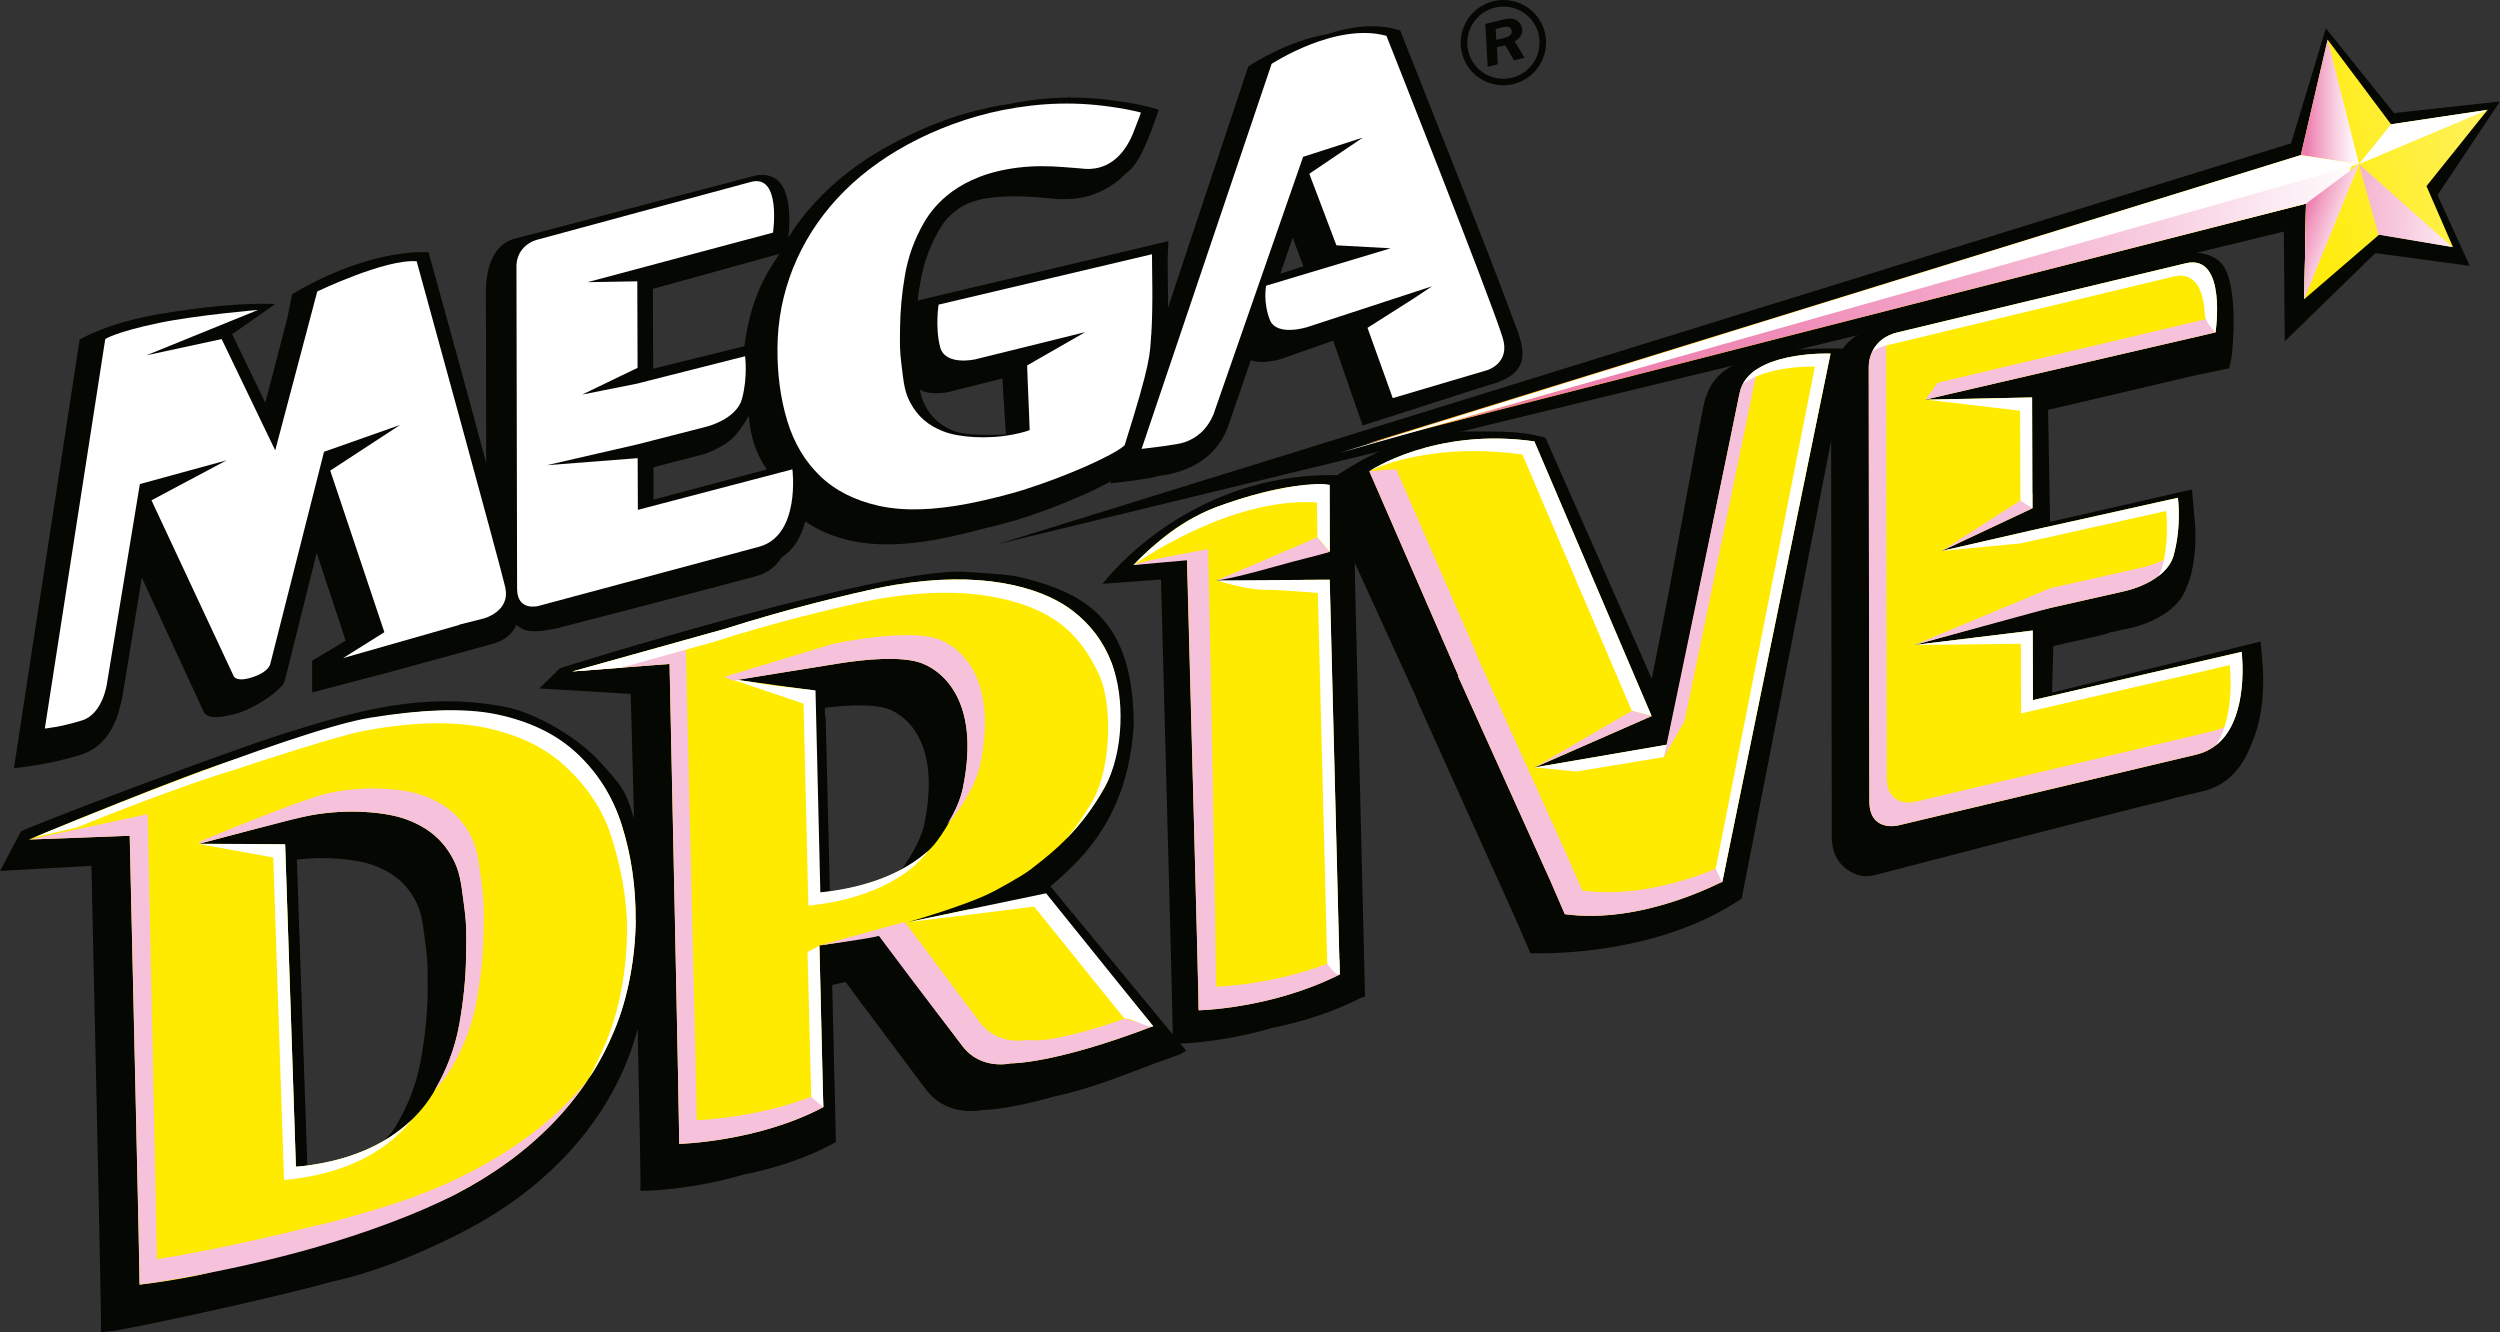 <?xml version="1.0" encoding="UTF-8"?> <svg xmlns="http://www.w3.org/2000/svg" xmlns:xlink="http://www.w3.org/1999/xlink" viewBox="0 0 269.34 143.51"><rect x="0" y="0" width="269.34" height="143.51" fill="#333333" stroke="none"/><defs><style>.cls-1{fill:#050703;}.cls-1,.cls-2,.cls-3,.cls-4,.cls-5,.cls-6,.cls-7,.cls-8,.cls-9{stroke-width:0px;}.cls-2{fill:url(#linear-gradient-5);}.cls-2,.cls-3,.cls-4,.cls-5,.cls-7{mix-blend-mode:multiply;}.cls-3{fill:url(#linear-gradient-2);}.cls-4{fill:url(#linear-gradient-4);}.cls-5{fill:url(#linear-gradient-3);}.cls-6{fill:url(#linear-gradient);}.cls-7{fill:#f6c2db;}.cls-10{isolation:isolate;}.cls-8{fill:#fff;}.cls-9{fill:#ffeb00;}</style><linearGradient id="linear-gradient" x1="122.62" y1="40.34" x2="324.14" y2="5.26" gradientUnits="userSpaceOnUse"><stop offset=".11" stop-color="#f49c00"></stop><stop offset=".21" stop-color="#f4a100"></stop><stop offset=".33" stop-color="#f6af00"></stop><stop offset=".46" stop-color="#fac700"></stop><stop offset=".61" stop-color="#fee900"></stop><stop offset=".61" stop-color="#ffeb00"></stop><stop offset=".68" stop-color="#ffef3b"></stop><stop offset=".79" stop-color="#fff68e"></stop><stop offset=".88" stop-color="#fffacb"></stop><stop offset=".94" stop-color="#fffdf0"></stop><stop offset=".98" stop-color="#fff"></stop></linearGradient><linearGradient id="linear-gradient-2" x1="155.58" y1="31.61" x2="253.45" y2="31.61" gradientUnits="userSpaceOnUse"><stop offset=".11" stop-color="#ee7eaf"></stop><stop offset=".24" stop-color="#ee83b2"></stop><stop offset=".41" stop-color="#f091bb"></stop><stop offset=".58" stop-color="#f3a9ca"></stop><stop offset=".77" stop-color="#f8cbdf"></stop><stop offset=".97" stop-color="#fdf6f9"></stop><stop offset="1" stop-color="#fff"></stop></linearGradient><linearGradient id="linear-gradient-3" x1="230.67" y1="21.19" x2="267.31" y2="22.42" xlink:href="#linear-gradient-2"></linearGradient><linearGradient id="linear-gradient-4" x1="247.88" y1="10.97" x2="254.15" y2="10.97" gradientUnits="userSpaceOnUse"><stop offset=".11" stop-color="#ee7eaf"></stop><stop offset=".27" stop-color="#f19bc1"></stop><stop offset=".61" stop-color="#f8d1e2"></stop><stop offset=".86" stop-color="#fdf2f7"></stop><stop offset="1" stop-color="#fff"></stop></linearGradient><linearGradient id="linear-gradient-5" x1="247.31" y1="23.58" x2="254.34" y2="26.06" gradientUnits="userSpaceOnUse"><stop offset=".11" stop-color="#ee7eaf"></stop><stop offset=".23" stop-color="#f198bf"></stop><stop offset=".48" stop-color="#f7c4da"></stop><stop offset=".69" stop-color="#fbe4ee"></stop><stop offset=".88" stop-color="#fef7fa"></stop><stop offset="1" stop-color="#fff"></stop></linearGradient></defs><g class="cls-10"><g id="_Слой_1"><path class="cls-1" d="M127.78,113.18l-14.6-17.67c2.59-2.37,8.3-6.73,8.96-17.33,0-11.63-5.45-14.29-12.06-15.96-1.52-.38-4.06-.45-5.84-.6-8.4-.75-43.82,10.31-43.9,10.37l-2.24,2.18,9.85.59.34,12.69s0,.68-.01.66c-.83-2.76-1.17-3.39-3.84-6.24-2.13-2.27-6.53-5.08-10.23-5.76-8.88-1.62-16.13.58-23.73,2.96-5.63,1.76-26.53,9.62-28.23,10.51l-2.24,4.25,9.84-.55c.24,10.69,1.05,47.45,1.03,49.16v1.08s1.02-.1,1.02-.1c.95,0,17.7-3.58,23.84-5.34,5.73-1.2,11.79-4.15,14.14-5.37,4.18-2.16,7.78-4.79,10.7-7.81,2.94-3.02,5.23-6.44,6.8-10.16.52-1.22.96-2.53,1.32-3.9.22,10.61.32,16,.31,16.44l-.02,1.01,1.02-.02c.2,0,4.87-.18,10.05-1.71,3.62-.73,6.81-1.82,9.47-3.24l.53-.28-.4-16.92c.47-.1.95-.21,1.43-.33,5.12,6.86,8.27,11.07,8.65,11.57,1.47,1.93,3.46,2.34,4.86,2.34.58,0,1.02-.07,1.21-.11.57,0,3.03-.12,7.82-1.47,3.25-.68,6.43-1.89,10.7-3.52l2.9-1.05.56-.35ZM46.07,106.12v.93c-.03,2.25-.28,4.68-.74,7.22-.45,2.48-1.37,4.86-2.72,7.1-.13.21-.28.44-.44.66-1.52,1.75-3.8,3.51-7.26,4.66-.52.09-1.06.17-1.62.23-.04,0-.09,0-.13.01l-1.18-34.33c3.02-.35,6.41-.07,8.3.63,2.03.76,3.42,1.9,4.38,3.61.72,1.28.84,2.24,1.14,4.56l.02.17c.27,2.08.27,2.8.24,4.54ZM99.59,88.75c-.28,1.35-1.09,2.98-2.32,4.73-.94,1.01-2.84,2.6-6.25,3.74-.51.09-1.03.17-1.58.23l-.48-19.91c0-.19-.02-.35-.08-.48l-.02-.8c2.95-.37,5.3-.35,6.66.06.64.19,6.19,2.17,4.06,12.44Z"></path><path class="cls-1" d="M147.06,107.28l-1.08-44.81h-.94s.94,0,.94,0l-.1-9.36h0s.2-1.71.2-1.71l-.98-.1c-.44-.05-1.17-.12-1.6-.12-11.19,0-19.35,5.74-23.84,10.67l-.88,1.05,6.3-.47c.96,35.73,1.23,46.34,1.26,48.55v.09s0,.07,0,.1c0,.04,0,.07,0,.11v.14l-.03,1.01v.15s.63-.16.63-.16h.37s4.43-.11,9.72-1.67c3.5-.71,6.68-1.78,9.48-3.19l.19-.09.36-.09v-.09Z"></path><path class="cls-1" d="M243.82,72.23l-.27-3.11-22.47,5.5.14-5.02,4.85-1.09c.4-.09.85-.22,1.22-.36l2.34-.52c.51-.11,4.97-1.17,5.98-4.49.14-.27.26-.55.34-.85.92-3.32.49-6.42.47-6.55l-.27-3.01-15.28,3.49-.22-12.06,15.72-3.69,3.81-.8.16-.81h.02s.1-.65.1-.65c0-.07.84-7.55-1.12-9.82-.79-.92-2.42-1.38-3.78-1.05-2.78.66-12.86,2.94-20.95,4.89-4.94,1.19-8.95,2.31-9.64,2.47-.18.04-.36.1-.48.14l-3.1.74c-1.78.43-3.07,1.86-3.57,3.45-.34.67-.54,1.42-.54,2.24v7.8c.03,14.89.06,39.81.07,41.21.03,3.08,2.52,4.12,3.65,4.12.53,0,.91-.1.91-.1.26-.07,25.81-6.74,31.85-8.17.24-.06.47-.13.63-.19l2.94-.7c2.83-.67,4.37-2.78,5.22-5.06,1.61-3.55,1.25-7.9,1.24-7.96Z"></path><path class="cls-1" d="M198.07,37.55s-.17,0-.47,0h-.5c-3.54,0-11.68.18-13.21,4.98-.2.4-.37,1.19-.46,1.67-.1.52-.29,1.49-.54,2.83-.91,4.76-2.97,16.5-4.94,26.09l-11.45-25.97-1.14-.27c-1.5-.32-3.33-.39-4.6-.39-2.72,0-5.38-.09-6.75.35-5.2.94-10.09,4.46-10.62,4.81l-.68.46.19.42-.49.33,10.35,22.68h-.05s10.45,23.18,10.45,23.18l1.72,3.97s13.07.67,22.76-5.88l11.45-58.6.12-.62-1.13-.05Z"></path><path class="cls-9" d="M241.49,70.23l-22.48,5.2-.02-7.5-12.76,1.56,12.75-3.56h0s9.91-2.24,9.91-2.24c0,0,4.46-.91,5.29-3.9.87-3.16.45-6.16.45-6.16l-11.58,2.58h0s-2.62.58-2.62.58l-1.47.33h0s-9.78,2.24-9.78,2.24l9.78-4.6-.03-11.94-11.51.23,31.28-7.24s1.26-8.52-3.21-7.45c-4.48,1.06-29.29,7.03-31.1,7.46-1.8.43-3.06,1.86-3.06,3.78.01,10.58.05,45.09.07,46.78.03,3.29,3.06,2.56,3.06,2.56,0,0,26.04-6.19,32.15-7.64,6.12-1.45,4.88-11.08,4.88-11.08Z"></path><path class="cls-9" d="M187.42,42.33c-.6,3.04-4.87,23.8-7.82,37.91h0s0,0,0,0l-14.27,2.44,12.6-5.53-12.63-29.59c-10.75-1.54-17.77,3.21-17.77,3.21l9.6,22.04s-.05.02-.05.02l10.01,22.19,1.51,3.47c8.38,1.13,16.74-3.46,16.96-3.48l11.66-56.91s-8.88-.35-9.79,4.24Z"></path><path class="cls-9" d="M112.74,96.65l-5.1,1-4.64,1.01c3.56-1.56,7.77-4.66,10.24-6.76,2.52-2.14,4.38-4.56,5.81-7.14,2.04-3.68,1.56-11.12.71-13.36-.85-2.24-2.25-4.11-4.19-5.59-1.94-1.48-4.5-2.48-7.66-3.01-3.16-.52-6.84-.54-11.47.21-2.4.38-6.85,1.51-8.61,1.95-2.85.72-6.59,1.79-9.73,2.79l-16.44,4.59,10.47-.81c.18,8.39,1.07,50.41,1.04,51.71,0,0,8.52-.23,15.52-3.96l-.41-17.42c.58-.08,1.18-.17,1.8-.27,1.55-.25,3.09-.58,4.59-.96,4.77,6.4,8.6,11.52,9.03,12.08,2,2.63,5.2,1.85,5.2,1.85,0,0,4.59.11,15.34-4.01l-11.5-13.91ZM88.15,96.23l-.52-21.85s-8.25-1.14-8.25-1.14c0,0,9.46-1.52,10.85-1.74,3.4-.55,6.79-.75,8.78-.15,1.99.6,6.79,3.61,4.73,13.56-.39,1.88-1.56,4.04-2.82,5.74-1.25,1.69-4.97,4.78-12.77,5.57Z"></path><path class="cls-1" d="M163.29,35.14h0c-.06-.18-.07-.2-.15-.41-2.34-6.52-10.35-26.49-12.13-31.05l-.15-.39-.41-.12c-2.11-.6-4.74-.4-7.46.51-4.26.71-8.1,3.22-8.26,3.33l-.25.17-8.65,25.98c.01-1.35,0-2.63-.02-3.66,0-.66-.02-1.22-.01-1.61l.08-1.91-27,6.39c.08-.96.11-1.02.29-2.05.32-1.9.98-3.74,1.95-5.45.24-.42.55-.89.94-1.36,1.29-1.21,1.88-1.61,3.82-2.08.31-.05.63-.1.96-.14.82-.1,1.66-.14,2.53-.14.71,0,1.44.03,2.22.09l.66.05c.35.03.7.06,1.04.09h.07c.3.06.59.07.87.07.84,0,4.08.23,7.01-2.7,1.14-.84,1.78-2.19,2.41-3.69.24-.57.54-1.37.89-2.37l.3-.87-.88-.25s-.07-.02-.19-.05l-.76-.18c-.4-.09-.97-.2-1.61-.3-4.34-.72-8.19-.74-12.63.15-.94.19-1.91.28-2.89.57-3.46.72-7.2,2.32-10.33,4.05-3.03,1.68-5.65,3.71-7.78,6.05-1.07,1.17-2.02,2.42-2.84,3.73.08-.56.47-4.3-.89-5.9-.62-.74-1.69-1.03-2.75-.75,0,0-25.38,6.65-25.89,6.79-1.75.48-3.09,2.27-3.06,6.02.05,7.08.02,13.13.04,18.13-2.48-9.31-5.8-21.18-5.95-21.75l-.26-.94s-5.75-.63-14.26,4.25l-.44.26-.52,2.59-2.37,9.1-3.57-7.38,4.62-3.24s-3.66-.37-12,.99c-.21.04-.39.07-.55.09-5.66.98-8.5,2.74-8.5,2.74L1.5,82.76s3.66-.33,7.22-1.45c2.88-.91,3.88-3.69,4.22-5.24.18-.58.25-1.03.27-1.15l2.07-12.69,6.66,14.45c.03.07.13.25.36.38.52.33,1.44.25,2.94-.12,2.16-.52,5.29-2.73,5.43-3.58.01-.05.02-.09.03-.12v-.03c.05-.09.07-.19.09-.3.02-.07.03-.13.03-.13l3.3-13.21,3.12,9.45-3.61,2.16v3.42l6.75-1.77.9-.23h0s11.66-3.2,11.66-3.2c.47-.12,2.01-.53,2.68-2.07.35.17.86,1.09,3.75.47.27-.02.46-.07.47-.07,0,0,17.15-4.44,21.68-5.67,1.24-.34,2.09-1.08,2.68-2,1.23-.78,2.09-2.1,2.55-3.88,1.4.96,3.05,1.66,4.96,2.08,1.16.26,2.46.39,3.85.39,1.79,0,3.81-.22,5.98-.65,1.33-.27,2.9-.64,4.26-1.01,1.52-.35,3.1-.77,4.23-1.13,3.57-1.13,7.49-2.79,9.67-4.02l-.08.24.48-.06c1.14-.13,3.89-.46,4.65-.73.23-.08,5.93-.31,7.65-5.62l2.36-6.87c.32.12.71.2,1.21.2,1.03,0,1.99-.31,2.03-.32l5.63-1.98,3.17,9.14,13.71-4.39c4.9-1.29,3.47-4.31,2.8-6.33ZM70.41,53.84v-3.5s5.38-1.4,5.38-1.4c.12-.03,2.71-.86,3.79-2.48.53-.73.78-1.03,1.07-1.69.18,1.16.26,3.35,1.97,5.81l-12.22,3.25ZM80.2,37.29l-9.83,2.44-.03-8.61,13.63-3.77c-.41.78-3,3.68-3.77,9.95ZM84.53,26.29h0s0-.01,0-.01c0,0,0,0,0,.01ZM108.38,46.8c-1.89.1-4.48.09-5.6-.36-1.44-.57-2.42-1.44-3.1-2.73-.3-.56-.45-1.06-.58-1.72.47.24,1.05.38,1.76.38s1.27-.13,1.3-.13l5.63-1.41h0l.09-.02s.08-.02.12-.03c0,.37.36,5.71.37,6.03ZM137.94,29.49l1.33-3.89,1.15,3.09-2.48.8Z"></path><path class="cls-8" d="M54.45,63.34c-.46-2.12-9.56-35.19-9.56-35.19-3.36-.28-10.71,3.25-10.71,3.25l-4.53,17.12-5.77-11.99-8.11,1.75,12.04-4.89s-6.58.55-10.68,1.4c-4.74.99-5.79,1.74-5.79,1.74l-6.51,41.96s1.63-.14,3.99-.87c2.29-.7,2.71-4.02,2.71-4.02l3.54-21.45,9.35-2.56-8.1,4.31,8.85,18.93s.23.72,2.03.13c1.89-.62,1.94-1.51,1.94-1.51l5.77-22.78.12-.04h0l8.08-2.85-7.53,4.92,5.83,17.41-4.45,2.79,12.54-3.58v-.03s2.58-.65,2.58-.65c0,0,2.91-.72,2.36-3.31Z"></path><path class="cls-8" d="M124.03,36.12c.22-3.38.07-7.21.08-8.73l-22.99,5.43s-.39,2.44.17,4.58c.53,2.04,3.75,1.32,3.75,1.32l5.63-1.39s6.25-1.55,6.25-1.55l-6.26,3.59c.05,1.88.22,5.07.27,6.97,0,0-.62.25-1.78.47-2.82.55-5.87.31-7.53-.34-1.66-.65-2.77-1.63-3.54-3.08-.6-1.12-.7-1.98-.93-3.87-.24-1.89-.2-2.35-.18-4.27.02-1.76.19-3.63.53-5.62.34-1.98,1.02-3.86,2.05-5.65,1.03-1.79,3.69-5.17,10.21-5.93,1.61-.19,3.19-.18,4.81-.05.62.05,1.21.09,1.8.14h0c3.06.45,4.78-1.57,5.68-3.72.39-.95.87-2.29.87-2.29,0,0-.32-.09-.82-.2h0c-.44-.1-1.01-.21-1.66-.31-4.37-.72-8.27-.57-12.39.23-3.7.73-7.31,2.11-10.27,3.72-2.97,1.62-5.49,3.55-7.56,5.79-2.07,2.24-3.66,4.75-4.77,7.5-1.1,2.76-1.67,5.64-1.69,8.66-.02,2.81.33,5.42,1.05,7.8.72,2.38,1.89,4.36,3.52,5.94,1.63,1.58,3.76,2.66,6.38,3.24,2.63.58,5.86.49,9.7-.26,1.99-.39,4.35-.99,5.81-1.45,4.53-1.42,9.65-3.67,10.94-4.81,2.88-9.11,2.72-9.83,2.86-11.88Z"></path><path class="cls-8" d="M85.35,50.57l-16.63,4.36-.02-5.57-9.79.76,9.78-2.25h0s7.34-1.88,7.34-1.88c0,0,3.3-.77,3.91-3.02.64-2.36.33-4.59.33-4.59l-8.56,2.17h0s-1.94.49-1.94.49l-1.08.28h0s-5.97,1.19-5.97,1.19l5.97-2.88-.03-9.32-5.36.09,19.98-5.34s.93-6.35-2.38-5.46c-3.31.88-21.67,5.86-23,6.22-1.33.36-2.26,1.45-2.26,2.88.01,7.86.06,33.5.07,34.75.02,2.44,2.27,1.84,2.27,1.84,0,0,19.26-5.17,23.78-6.38,4.52-1.21,3.61-8.34,3.61-8.34Z"></path><path class="cls-8" d="M161.91,36.45c-.03-.09,0,0-.06-.2-1.35-4.32-12.48-32.39-12.48-32.39-5.46-1.51-12.37,3.02-12.37,3.02l-14.01,41.48c1.06-.12,3.86-.45,4.59-.7,1.23-.42,2.38-1.23,3.15-3l9.56-27.47.09-.29,6.45-2.08-5.77,3.9,2.92,7.71,5.84.32-13.41,4.03s-.36,1.73.4,3.68c.73,1.84,4.03.78,4.03.78l13.45-4.4-2.11,1.4-4.85,3.08,2.72,7.57,10.2-3.02s2.47-.74,1.66-3.43Z"></path><path class="cls-8" d="M179.28,81.56s.23-.92.32-1.34l-14.27,2.46,4.47.44,9.48-1.56Z"></path><path class="cls-8" d="M164.02,48.97l11.78,27.6,2.14.57-12.63-29.59c-10.76-1.54-17.77,3.21-17.78,3.21h0c2.62-1.29,8.69-2.91,16.49-1.79Z"></path><path class="cls-8" d="M99.86,91.83s.07-.1.11-.15c-1.88,1.71-5.47,3.84-11.59,4.46l-.52-21.76s-2.13-.25-4.31-.49l-4.9-.76s7.92,2.67,7.92,2.68l.52,21.76c7.8-.79,11.52-4.04,12.77-5.73Z"></path><path class="cls-9" d="M144.33,104.98l-1.08-42.52s-3.94-.03-7.53.16c-.78.04-1.55-.04-2.25,0-1.99.11-2.4-.09-2.4-.09l12.16-3.09h.03s-.09-7.17-.09-7.17c-3.32-.33-7.77.81-11.08,1.99-1.33.42-2.41.92-3.54,1.52-3.36,1.75-6.42,5.08-6.42,5.08l5.74-.65c.33,12.1,1.28,47.43,1.26,48.63,0,0,7.84-.15,15.2-3.86Z"></path><path class="cls-1" d="M114.27,91.68l-2.94,4.84-13.43,2.81s5.53-1.61,8.36-2.91c2.83-1.31,8.01-4.74,8.01-4.74Z"></path><path class="cls-9" d="M67.05,89.08c-.99-3.13-2.61-5.73-4.86-7.79-2.24-2.07-5.18-3.48-8.81-4.23-3.63-.76-8.1-.64-13.41.36-2.75.51-5.09,1.45-7.11,2.06-1.79.54-6.9,2.15-6.9,2.15-5.39,1.52-22.85,8.82-22.85,8.82l10.86-.41c.2,9.13,1.07,46.59,1.06,48.36,0,0,2.72-.27,6.33-1.01,3.27-.67,23.58-6.58,27.68-8.71,4.1-2.13,7.59-4.67,10.46-7.62,2.87-2.95,5.07-6.24,6.61-9.87,1.54-3.63,2.32-7.91,2.36-11.87.04-3.7-.44-7.12-1.43-10.24ZM50.22,103.02c-.03,2.31-.27,4.77-.74,7.38-.47,2.6-1.42,5.08-2.85,7.43-1.43,2.34-5.11,6.8-14.12,7.82-.21.02-.42.03-.63.05l-1.16-34.73s-9.24-.07-9.24-.07l8.95-2.37.49-.14s.91-.24,2.5-.54c3.9-.73,8.12-.42,10.4.44,2.29.85,3.82,2.14,4.89,4.04.83,1.47.96,2.6,1.28,5.08.33,2.48.26,3.09.24,5.61Z"></path><polygon class="cls-1" points="269.34 10.93 257.92 12.18 250.58 3.05 246.83 15.44 107.48 58.63 107.48 58.63 246.05 24.95 246.15 36.77 255.91 27.27 266.08 28.64 262.61 21.02 269.34 10.93"></polygon><polygon class="cls-6" points="264.27 26.61 256.33 25.27 248.25 32.23 248.44 21.94 147.07 47.86 247.88 16.71 250.77 4.27 257.6 13.39 268.01 11.83 261.42 20.05 264.27 26.61"></polygon><polygon class="cls-9" points="253.45 17.57 248.25 32.23 248.44 21.94 181.21 38.83 155.58 45.65 247.41 19.2 253.45 17.57"></polygon><polygon class="cls-3" points="253.45 17.57 248.25 32.23 248.44 21.94 181.18 39.11 155.58 45.65 247.41 19.2 253.45 17.57"></polygon><polygon class="cls-5" points="254.15 17.68 264.2 26.62 256.25 25.28 254.15 17.68"></polygon><polyline class="cls-4" points="247.88 16.71 250.77 4.27 254.15 17.68 247.88 16.71"></polyline><polygon class="cls-8" points="254.15 17.68 144.34 48.79 247.88 16.71 254.15 17.68"></polygon><path class="cls-7" d="M137.53,60.99c1.96-.56,5.51-1.42,5.71-1.54l-1.32-1.56-10.84,4.65s1.55-.16,6.45-1.55Z"></path><path class="cls-7" d="M130.16,59.16c-1.44.25-8.48,1.56-8.02,1.71l5.76-.51c.19,7.95,1.26,47.2,1.24,48.49,0,0,7.84-.15,15.2-3.86l-.04-1.67c-6.74,2.84-13.28,2.98-13.28,2.98.02-1.29-.63-38.52-.86-47.13Z"></path><path class="cls-7" d="M219.31,40.3l19.38-4.49s-.56-.34-.53-1.55l-29.4,6.97-1.35,1.83,11.9-2.76Z"></path><path class="cls-7" d="M220.87,63.37h0s-14.64,6.12-14.64,6.12l14.64-3.99,8.03-1.81s4.46-.91,5.29-3.9c.01-.05.03-.09.04-.14-1.55,1.1-3.44,1.49-3.44,1.49l-9.91,2.23Z"></path><polygon class="cls-7" points="217.99 55.22 218.96 54.76 218.96 53.09 209.18 59.36 217.99 55.22"></polygon><path class="cls-7" d="M206.34,86.39s-3.03.73-3.06-2.57c-.02-1.68-.06-36.2-.07-46.78,0-.28.03-.54.08-.8-1.2.66-1.97,1.85-1.96,3.35.01,10.58.05,45.09.07,46.78.04,3.29,3.06,2.56,3.06,2.56,0,0,26.04-6.19,32.16-7.64,2.06-.49,3.28-1.91,4-3.58-.59.46-1.28.83-2.12,1.03-6.12,1.45-32.16,7.64-32.16,7.64Z"></path><path class="cls-7" d="M181.49,77.68c2.94-14.11,7.22-34.86,7.82-37.9,0,0,0-.02,0-.03-.95.61-1.66,1.45-1.89,2.58-.57,2.88-5.24,25.26-8.15,39.23l2.21-3.86h0Z"></path><path class="cls-7" d="M170.47,95.93l-1.51-3.47-10.01-22.19s.02,0,.05-.02l-8.59-19.72s-2.89.24-2.89.24l9.6,22.04s-.05.02-.05.02l10.01,22.19,1.5,3.47c8.38,1.13,16.75-3.46,16.96-3.48l.38-1.87c-2.8,1.24-9.13,3.66-15.46,2.8Z"></path><polygon class="cls-7" points="165.33 82.68 177.93 77.15 175.8 76.58 165.33 82.68"></polygon><path class="cls-7" d="M73.9,70.05l-.41.03-11.82,2.26,10.47-.81c.18,8.39,1.06,50.41,1.04,51.71,0,0,8.53-.23,15.52-3.96l-.04-1.64c-6.54,2.85-13.6,3.04-13.6,3.04.03-1.3-.99-42.25-1.16-50.64Z"></path><path class="cls-7" d="M110.78,112.01s-3.2.78-5.2-1.85c-.43-.56-3.32-4.43-8.09-10.83-1.5.38-9.2,2.53-9.2,2.53,1.5-.25,4.95-.66,6.4-1.03,4.78,6.4,8.58,11.32,9.01,11.88,2,2.63,5.2,1.85,5.2,1.85,0,0,4.59.11,15.34-4.01l-3.08-.8c-8.57,2.98-10.38,2.26-10.38,2.26Z"></path><path class="cls-7" d="M100.89,68.79c-1.99-.6-5.38-.4-8.78.15-1.4.22-2.18.4-2.19.4l-.43.1-11.45,3.48.95.41c.36-.07,10.64-1.73,11.23-1.83,3.4-.55,6.79-.75,8.78-.15,1.99.6,6.79,3.61,4.73,13.56-.26,1.28-.89,2.61-1.67,3.87.3-.3.54-.59.73-.84,1.26-1.7,2.43-3.7,2.82-5.59,2.06-9.95-2.74-12.96-4.73-13.56Z"></path><path class="cls-7" d="M50.58,89.78c-1.07-1.9-2.6-3.19-4.89-4.04-2.29-.85-6.52-1.14-10.39-.27-2.91.66-13.71,5.16-13.71,5.16l-.13.27s10.35-2.75,11.94-3.05c3.9-.73,8.12-.42,10.4.44,2.29.85,3.82,2.14,4.89,4.04.82,1.47.96,2.6,1.28,5.08.33,2.48.26,3.09.24,5.61-.03,2.31-.27,4.77-.74,7.38-.45,2.49-1.36,4.86-2.68,7.12.77-.83,1.33-1.62,1.71-2.25,1.43-2.35,2.38-4.83,2.85-7.43.47-2.61.72-5.06.74-7.38.03-2.52.09-3.13-.24-5.61-.33-2.48-.46-3.61-1.28-5.08Z"></path><polygon class="cls-8" points="87.4 118.18 88.7 119.29 88.28 101.87 87 102.58 87.4 118.18"></polygon><path class="cls-8" d="M187.79,41.34c2.82-2.03,7.74-1.84,7.74-1.84l-10.69,54.09s.66,1.42.71,1.41l11.66-56.91s-7.52-.29-9.42,3.26Z"></path><polygon class="cls-8" points="217.64 44.25 217.67 53.92 218.96 54.76 218.93 42.82 207.53 43.06 217.64 44.25"></polygon><path class="cls-8" d="M217.68,58.54h0s1.47-.32,1.47-.32l2.63-.58h0s11.58-2.59,11.58-2.59c0,0,.43,3.01-.45,6.16-.09.31-.22.59-.37.85.75-.57,1.39-1.31,1.65-2.27.87-3.16.45-6.16.45-6.16l-11.58,2.58h0s-2.63.58-2.63.58l-1.47.33h0s-9.79,2.24-9.79,2.24l8.5-.82Z"></path><path class="cls-7" d="M61.4,118.51c-2.87,2.95-6.35,5.49-10.46,7.62-4.1,2.13-7.35,3.33-13.67,5.1-.84.23-2.45.7-3.29.81,0,0-8.86,2.31-17.07,3.62,0,0-.79-38.82-.99-47.95l-12.8,2.74,10.86-.41c.2,9.13,1.08,46.59,1.06,48.36,0,0,8.85-1.13,18.71-3.94,5.46-1.56,11.2-3.65,15.3-5.78,4.11-2.13,7.59-4.67,10.46-7.62,1.47-1.51,2.75-3.11,3.87-4.79-.62.77-1.29,1.51-1.99,2.23Z"></path><polygon class="cls-2" points="248.44 21.94 254.15 17.68 248.25 32.23 248.44 21.94"></polygon><path class="cls-8" d="M234.19,29.79c2.56-.61,3.24,1.91,3.36,4.18.04.78,1.14,1.85,1.14,1.85,0,0,1.27-8.52-3.21-7.45-4.48,1.06-29.3,7.03-31.1,7.46-1.18.28-2.13,1-2.63,2,.4-.26.85-.46,1.35-.58,1.8-.43,26.62-6.4,31.1-7.46Z"></path><path class="cls-8" d="M241.5,70.23l-22.48,5.2-.02-7.5-5.99.73-6.77.83,11.48-.13.02,7.5,22.48-5.2s.67,5.29-1.47,8.62c3.67-2.9,2.76-10.05,2.76-10.05Z"></path><path class="cls-8" d="M141.88,54.13l.06,3.76,1.33,1.55v-7.21s-.14,0-.14,0v-.02c-1.55-.3-6.64.36-12.26,2.49-4.8,1.82-8.74,6.17-8.74,6.17,0,0,10.23-7.37,19.74-6.74Z"></path><path class="cls-8" d="M143.26,62.46l-12.18.07s3.47,1.11,5.46,1.01c.7-.04,5.44.34,5.44.34l1.01,39.94s.92,1.38,1.35,1.15l-1.08-42.52Z"></path><path class="cls-8" d="M112.7,96.24s-13.5,2.81-14.8,3.1l8.19-1,5.32-.67,9.75,12.09c.6-.22,2.43,1.05,3.08.8l-11.54-14.32Z"></path><path class="cls-8" d="M86.55,66.39c1.76-.45,6.22-1.57,8.61-1.95,4.63-.75,8.31-.73,11.47-.2,3.16.52,5.71,1.52,7.65,3,1.95,1.48,3.19,3.41,4.19,5.59,1.32,2.87,1.33,9.68-.71,13.36-.82,1.47-1.79,2.88-2.93,4.22,1.73-1.75,3.1-3.65,4.21-5.65,2.04-3.68,2.17-9.66.71-13.36-.88-2.23-2.24-4.11-4.19-5.59-1.94-1.48-4.5-2.48-7.65-3.01-3.16-.52-6.84-.54-11.47.21-2.4.38-6.85,1.51-8.61,1.95-2.85.72-6.59,1.79-9.73,2.79l-16.44,4.59,5.28-.41,9.87-2.75c3.14-1.01,6.87-2.07,9.73-2.8Z"></path><polygon class="cls-8" points="254.15 17.68 257.6 13.39 268.01 11.83 254.15 17.68"></polygon><path class="cls-1" d="M163.89,3.77c.12-.27.14-.54.08-.8-.06-.24-.19-.45-.38-.63-.19-.18-.42-.29-.69-.32-.27-.03-.63,0-1.08.12l-1.8.44.26,4.62,1.09-.27-.1-1.84.9-.22.94,1.63,1.14-.28-1.07-1.77c.37-.19.6-.42.72-.69ZM162.8,3.65c-.06.12-.15.21-.28.27-.12.06-.33.13-.6.2l-.72.17-.06-1.17.74-.18c.3-.07.53-.08.68-.03.15.05.24.17.29.35.04.14.02.27-.04.39Z"></path><path class="cls-1" d="M166.44,3.51c-.5-2.07-2.34-3.51-4.47-3.51-.36,0-.73.04-1.09.13-2.46.6-3.98,3.09-3.39,5.55.5,2.07,2.34,3.51,4.47,3.51.36,0,.73-.04,1.09-.13,2.46-.6,3.98-3.09,3.39-5.55ZM162.89,8.38c-.3.07-.61.11-.92.11-1.8,0-3.36-1.22-3.78-2.97-.5-2.09.78-4.19,2.87-4.7.3-.07.61-.11.92-.11,1.8,0,3.35,1.22,3.78,2.97.5,2.09-.78,4.19-2.87,4.7Z"></path><path class="cls-8" d="M68.48,99.06c.04-3.62-.56-7.23-1.53-10.28-.97-3.06-2.67-5.67-4.87-7.69-2.19-2.03-5.07-3.4-8.61-4.14-3.55-.74-8.31-.47-13.52.36-8.54,1.37-36.21,12.88-36.21,12.88l4.5-1.03c5.33-2.18,13.52-5.24,17.23-6.29,2.07-.71,11-3.62,13.69-4.12,5.19-.98,9.55-1.09,13.11-.35,3.55.74,6.42,2.11,8.61,4.14,2.2,2.02,4.01,4.52,4.98,7.58.97,3.05,1.73,6.67,1.7,10.29-.04,3.87-.76,8.29-2.26,11.83-1.04,2.45-1.91,4.02-1.91,4.02,1.15-1.67,1.99-3.35,2.82-5.31,1.5-3.55,2.25-8.02,2.29-11.89Z"></path><line class="cls-8" x1="151.76" y1="40.49" x2="152.44" y2="41.85"></line><path class="cls-8" d="M30.59,127.13c.21-.02.42-.03.63-.06,7.48-.84,11.29-4.06,13.18-6.47-2.17,2.11-5.82,4.36-11.89,5.04-.21.02-.42.03-.63.05l-1.16-34.73s-2.76-.02-5.26-.04h-4.11s8.09,1.46,8.09,1.46l1.16,34.73Z"></path></g></g></svg> 